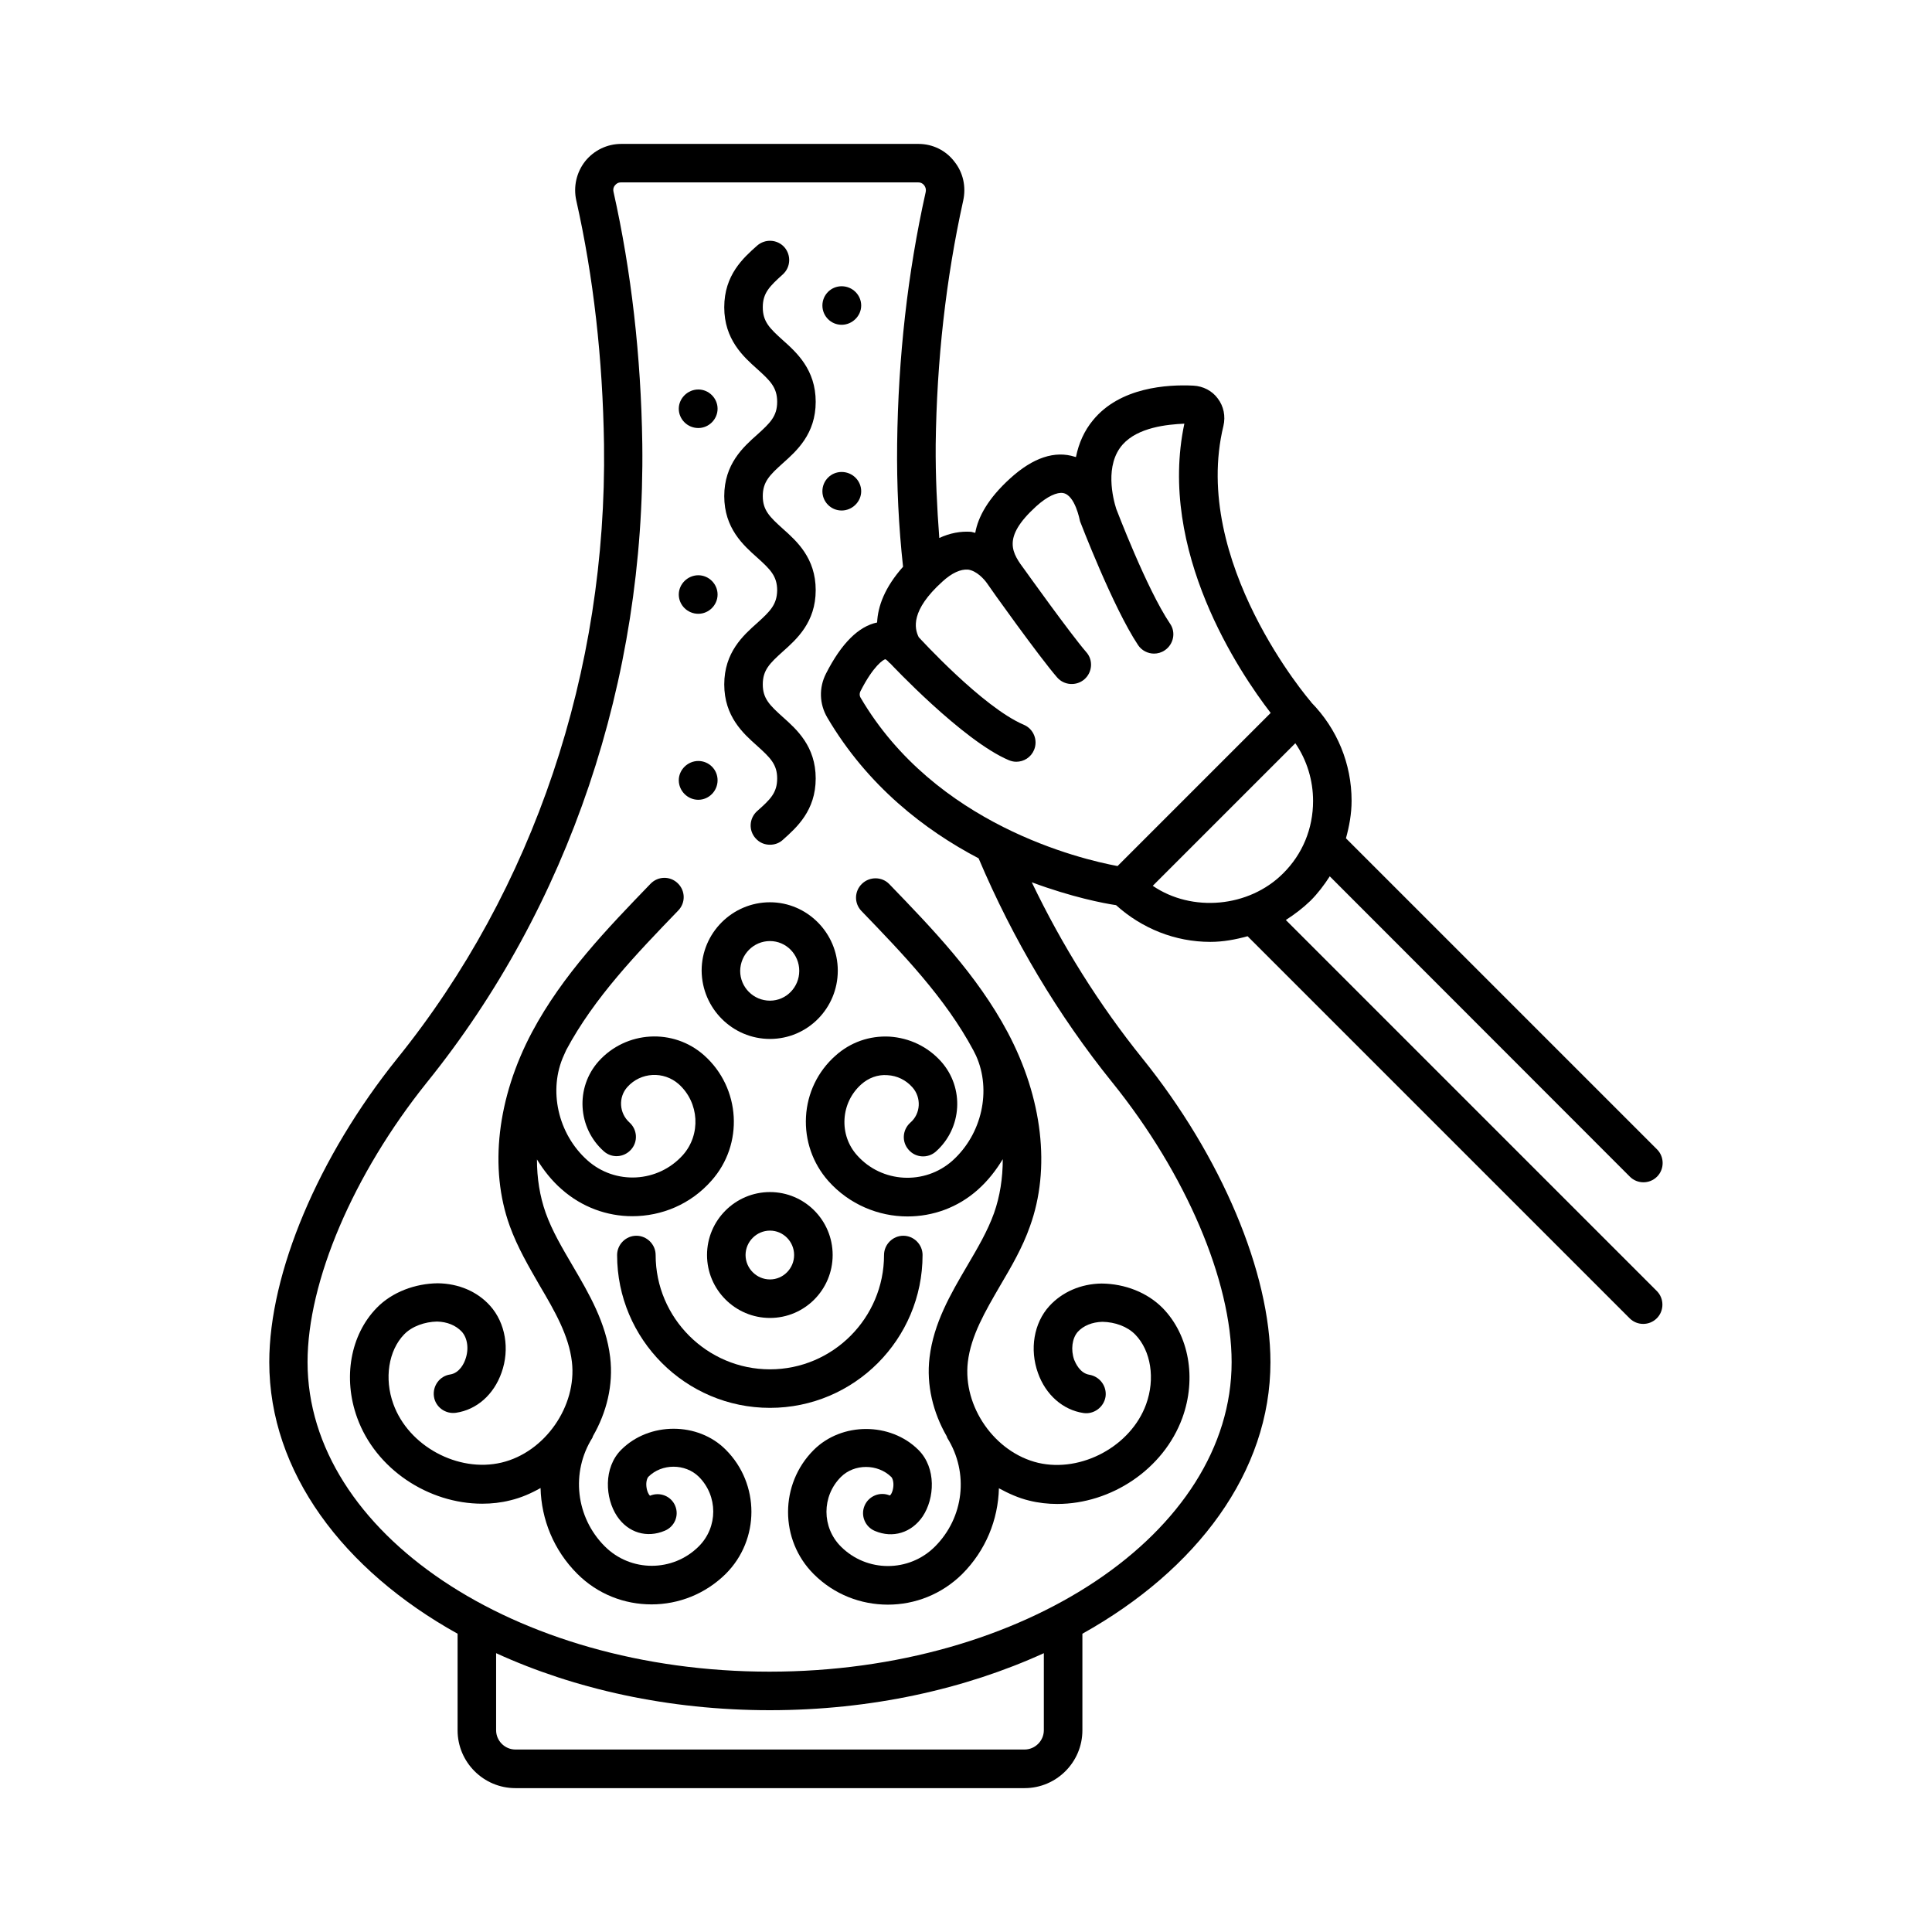 <?xml version="1.0" encoding="UTF-8"?>
<!-- Uploaded to: ICON Repo, www.svgrepo.com, Generator: ICON Repo Mixer Tools -->
<svg fill="#000000" width="800px" height="800px" version="1.1" viewBox="144 144 512 512" xmlns="http://www.w3.org/2000/svg">
 <g>
  <path d="m308.63 528.2c-4.766 4.766-4.289 12.867-1.09 17.633 2.926 4.356 7.898 5.856 12.664 3.812 2.586-1.09 3.812-4.016 2.723-6.606-1.09-2.586-4.086-3.746-6.672-2.656-0.273-0.203-0.816-1.09-0.953-2.449-0.137-1.227 0.203-2.246 0.543-2.586 3.539-3.539 9.734-3.539 13.344 0 5.106 5.106 5.106 13.344 0 18.449-6.875 6.875-18.043 6.875-24.918 0-7.691-7.691-9.055-19.609-3.269-28.801 0.066-0.137 0.066-0.273 0.137-0.41 3.609-6.262 5.445-13.547 4.562-20.902-1.09-9.121-5.582-16.816-9.941-24.238-2.793-4.766-5.445-9.258-7.148-14.023-1.566-4.426-2.316-9.191-2.316-14.16 1.77 2.859 3.879 5.582 6.535 7.898 5.379 4.766 12.051 7.148 18.723 7.148 7.762 0 15.453-3.133 20.969-9.395 8.645-9.668 7.762-24.578-1.906-33.223-8.168-7.285-20.695-6.535-27.98 1.566-6.195 6.945-5.582 17.633 1.363 23.828 2.109 1.906 5.309 1.703 7.215-0.41 1.906-2.109 1.703-5.309-0.41-7.215-2.723-2.449-2.996-6.672-0.543-9.395 3.539-3.949 9.602-4.289 13.617-0.75 5.445 4.902 5.922 13.344 1.09 18.789-6.606 7.352-17.906 7.965-25.258 1.43-7.898-7.012-10.484-18.723-6.262-27.914 0.203-0.41 0.41-0.887 0.613-1.363 7.422-13.891 18.723-25.598 29.684-36.969 1.973-2.043 1.906-5.242-0.137-7.215-2.043-1.973-5.242-1.906-7.215 0.137-11.438 11.848-23.285 24.102-31.387 39.285-9.258 17.43-11.438 36.152-5.922 51.402 2.043 5.652 5.039 10.758 7.898 15.727 4.016 6.809 7.762 13.277 8.578 20.289 1.363 11.711-7.148 23.965-18.656 26.688-11.508 2.723-24.645-4.356-28.664-15.523-2.449-6.738-1.293-14.16 2.859-18.449 2.109-2.18 5.516-3.336 8.715-3.402 2.723 0.066 4.969 1.02 6.535 2.656 1.566 1.703 1.973 4.699 0.953 7.422-0.273 0.816-1.43 3.539-4.016 3.949-2.793 0.41-4.699 3.062-4.289 5.856s3.062 4.699 5.856 4.289c5.516-0.816 10.008-4.832 12.051-10.621 2.246-6.262 1.02-13.207-2.996-17.703-3.402-3.812-8.375-5.922-13.891-5.992-5.992 0.066-12.117 2.316-16.203 6.535-6.945 7.148-8.988 18.52-5.176 29.07 4.902 13.617 18.859 22.809 33.156 22.809 2.519 0 4.969-0.273 7.422-0.887 2.859-0.68 5.516-1.84 8.035-3.269 0.203 8.305 3.473 16.477 9.734 22.738 5.445 5.445 12.527 8.102 19.676 8.102 7.148 0 14.23-2.723 19.676-8.102 9.055-9.055 9.055-23.828 0-32.883-7.352-7.418-20.285-7.418-27.707 0.004z"/>
  <path d="m372.43 378.21c-2.043 1.973-2.109 5.176-0.137 7.215 10.961 11.371 22.262 23.078 29.684 36.969 0.273 0.477 0.41 0.887 0.68 1.363 4.152 9.191 1.566 20.832-6.262 27.844-7.352 6.535-18.723 5.922-25.258-1.43-2.383-2.656-3.539-6.059-3.336-9.602 0.203-3.539 1.77-6.809 4.426-9.191 1.906-1.703 4.356-2.656 6.945-2.449 2.586 0.137 4.902 1.293 6.606 3.199 2.449 2.723 2.246 7.012-0.543 9.395-2.109 1.906-2.316 5.106-0.41 7.215 1.84 2.109 5.106 2.316 7.215 0.41 6.945-6.195 7.559-16.883 1.363-23.828-3.539-3.949-8.375-6.262-13.684-6.606-5.309-0.273-10.348 1.496-14.297 5.039-4.699 4.152-7.488 9.941-7.828 16.203s1.77 12.324 5.922 17.02c5.516 6.195 13.277 9.395 20.969 9.395 6.672 0 13.344-2.316 18.723-7.148 2.656-2.383 4.766-5.106 6.535-8.035 0 5.039-0.75 9.871-2.316 14.297-1.703 4.766-4.356 9.258-7.148 14.023-4.356 7.422-8.852 15.113-9.941 24.238-0.887 7.352 0.953 14.637 4.562 20.902 0.066 0.137 0.066 0.273 0.137 0.41 5.785 9.258 4.426 21.105-3.269 28.801-6.875 6.875-18.043 6.875-24.918 0-5.106-5.106-5.106-13.344 0-18.449 3.539-3.539 9.734-3.539 13.344 0 0.34 0.34 0.68 1.363 0.543 2.586-0.137 1.363-0.68 2.246-0.953 2.316-2.586-1.09-5.582 0.137-6.672 2.723-1.09 2.586 0.137 5.582 2.723 6.672 4.766 2.043 9.734 0.477 12.664-3.812 3.199-4.766 3.676-12.867-1.09-17.633-7.422-7.422-20.355-7.422-27.777 0-9.055 9.055-9.055 23.828 0 32.883 5.445 5.445 12.527 8.102 19.676 8.102 7.148 0 14.23-2.723 19.676-8.102 6.262-6.262 9.531-14.434 9.734-22.738 2.519 1.363 5.176 2.586 8.035 3.269 2.449 0.613 4.969 0.887 7.422 0.887 14.297 0 28.188-9.191 33.156-22.809 3.812-10.484 1.77-21.922-5.176-29.07-4.086-4.152-10.008-6.469-16.203-6.535-5.516 0.066-10.484 2.246-13.891 5.992-4.086 4.492-5.242 11.438-2.996 17.703 2.043 5.785 6.606 9.805 12.051 10.621 2.723 0.41 5.379-1.496 5.856-4.289 0.41-2.793-1.496-5.379-4.289-5.856-2.519-0.41-3.676-3.133-4.016-3.949-0.953-2.723-0.543-5.719 0.953-7.422 1.496-1.633 3.812-2.586 6.535-2.656 3.336 0.066 6.606 1.227 8.715 3.402 4.152 4.289 5.309 11.711 2.859 18.449-4.016 11.098-17.156 18.18-28.594 15.523-11.508-2.723-20.016-14.91-18.656-26.688 0.816-7.012 4.629-13.48 8.578-20.289 2.926-4.969 5.922-10.078 7.898-15.727 5.516-15.25 3.336-33.973-5.922-51.402-8.102-15.184-19.949-27.438-31.387-39.285-1.906-1.973-5.172-2.039-7.215-0.066z"/>
  <path d="m388.49 476.59c0-2.793-2.316-5.106-5.106-5.106-2.793 0-5.106 2.316-5.106 5.106 0 16.68-13.547 30.297-30.23 30.297-16.68 0-30.297-13.617-30.297-30.297 0-2.793-2.316-5.106-5.106-5.106-2.793 0-5.106 2.316-5.106 5.106 0 22.332 18.18 40.508 40.508 40.508 22.332 0.004 40.441-18.176 40.441-40.508z"/>
  <path d="m331.37 476.59c0 9.191 7.488 16.68 16.68 16.68 9.191 0 16.613-7.488 16.613-16.68s-7.422-16.68-16.613-16.68c-9.191 0-16.68 7.488-16.68 16.68zm16.68-6.465c3.539 0 6.398 2.926 6.398 6.469 0 3.539-2.859 6.469-6.398 6.469-3.539 0-6.469-2.926-6.469-6.469s2.93-6.469 6.469-6.469z"/>
  <path d="m348.05 419.33c9.941 0 17.973-8.102 17.973-18.109 0-9.941-8.102-18.109-17.973-18.109-9.941 0-18.109 8.102-18.109 18.109 0.07 10.008 8.172 18.109 18.109 18.109zm0-25.938c4.289 0 7.762 3.539 7.762 7.898 0 4.356-3.473 7.898-7.762 7.898-4.356 0-7.898-3.539-7.898-7.898 0.07-4.359 3.543-7.898 7.898-7.898z"/>
  <path d="m344.65 309.11c-3.676 3.269-8.715 7.762-8.715 16.273 0 8.512 5.039 13.004 8.715 16.273 3.473 3.133 5.309 4.902 5.309 8.645 0 3.812-1.84 5.582-5.309 8.645-2.109 1.906-2.316 5.106-0.41 7.215 1.02 1.156 2.383 1.703 3.812 1.703 1.227 0 2.449-0.41 3.402-1.293 3.676-3.269 8.715-7.762 8.715-16.273s-5.039-13.004-8.715-16.273c-3.473-3.133-5.309-4.902-5.309-8.645 0-3.812 1.84-5.582 5.309-8.715 3.676-3.269 8.715-7.762 8.715-16.273s-5.039-13.004-8.715-16.273c-3.473-3.133-5.309-4.902-5.309-8.645 0-3.812 1.84-5.582 5.309-8.715 3.676-3.269 8.715-7.762 8.715-16.273s-5.039-13.07-8.715-16.34c-3.473-3.133-5.309-4.902-5.309-8.715s1.84-5.582 5.309-8.715c2.109-1.906 2.246-5.106 0.41-7.215-1.906-2.109-5.106-2.246-7.215-0.41-3.676 3.269-8.715 7.762-8.715 16.34 0 8.512 5.039 13.07 8.715 16.34 3.473 3.133 5.309 4.902 5.309 8.715s-1.84 5.582-5.309 8.715c-3.676 3.269-8.715 7.762-8.715 16.273 0 8.512 5.039 13.004 8.715 16.273 3.473 3.133 5.309 4.902 5.309 8.715-0.066 3.746-1.836 5.516-5.309 8.648z"/>
  <path d="m367.05 230.07c2.793 0 5.176-2.316 5.176-5.106 0-2.793-2.316-5.106-5.176-5.106s-5.106 2.316-5.106 5.106c0 2.789 2.246 5.106 5.106 5.106z"/>
  <path d="m367.05 279.29c2.793 0 5.176-2.316 5.176-5.106 0-2.793-2.316-5.106-5.176-5.106s-5.106 2.316-5.106 5.106c0 2.789 2.246 5.106 5.106 5.106z"/>
  <path d="m329.06 355.95c2.793 0 5.106-2.316 5.106-5.176 0-2.859-2.316-5.106-5.106-5.106-2.793 0-5.176 2.316-5.176 5.106 0 2.793 2.312 5.176 5.176 5.176z"/>
  <path d="m329.06 306.66c2.793 0 5.106-2.316 5.106-5.106 0-2.793-2.316-5.106-5.106-5.106-2.793 0-5.176 2.316-5.176 5.106 0 2.793 2.312 5.106 5.176 5.106z"/>
  <path d="m329.06 257.43c2.793 0 5.106-2.316 5.106-5.106 0-2.793-2.316-5.106-5.106-5.106-2.793 0-5.176 2.316-5.176 5.106 0 2.793 2.312 5.106 5.176 5.106z"/>
  <path d="m484.76 387.81c2.316-1.496 4.492-3.133 6.535-5.106 1.973-1.973 3.609-4.152 5.106-6.469l79.52 79.586c1.02 1.02 2.316 1.496 3.609 1.496s2.586-0.477 3.609-1.496c1.973-1.973 1.973-5.242 0-7.215l-82.449-82.449c0.887-3.199 1.496-6.535 1.496-9.941 0-9.805-3.812-19.062-10.688-26.074 0-0.066-0.066-0.066-0.066-0.137-0.34-0.34-31.93-37.172-23.215-73.121 0.613-2.586 0.066-5.242-1.496-7.285-1.496-2.043-3.879-3.269-6.469-3.402-6.875-0.34-19.473 0.41-26.621 9.191-2.246 2.723-3.746 5.992-4.492 9.734-0.066 0-0.203-0.066-0.273-0.066-5.309-1.703-11.098 0.203-17.156 5.719-5.856 5.309-8.512 10.211-9.258 14.434-0.41-0.066-0.68-0.203-1.09-0.273-2.793-0.203-5.652 0.34-8.441 1.633-0.613-8.102-1.02-16.406-0.953-24.781 0.273-22.262 2.723-43.98 7.285-64.609 0.816-3.676 0-7.488-2.383-10.418-2.25-2.926-5.723-4.625-9.469-4.625h-78.77c-3.746 0-7.215 1.703-9.531 4.562-2.316 2.926-3.199 6.738-2.383 10.418 4.562 20.219 7.012 42.008 7.352 64.68 0.816 60.117-18.656 117.92-54.805 162.72-20.902 26.008-33.906 56.848-33.906 80.473 0 29.07 19.539 55.078 49.906 71.965v25.598c0 8.441 6.875 15.32 15.32 15.32h134.94c8.441 0 15.32-6.875 15.32-15.32v-25.598c30.363-16.953 49.836-42.891 49.836-71.965 0-23.691-13.004-54.535-33.906-80.473-11.508-14.297-21.309-29.957-29.344-46.703 10.621 3.949 19.062 5.582 22.332 6.059 6.875 6.195 15.66 9.734 24.984 9.734 3.402 0 6.672-0.613 9.871-1.496l101.24 101.24c1.02 1.02 2.316 1.496 3.609 1.496 1.293 0 2.586-0.477 3.609-1.496 1.973-1.973 1.973-5.242 0-7.215zm-79.25-89.324c0.68 1.09 14.023 19.742 18.656 25.055 1.84 2.109 5.106 2.316 7.215 0.477 2.109-1.84 2.383-5.106 0.477-7.215-4.289-4.969-16.203-21.648-16.203-21.648-3.402-4.562-6.332-8.512 2.926-16.953 2.996-2.723 5.582-3.812 7.148-3.539 3.199 0.543 4.426 7.215 4.492 7.488 0.066 0.137 8.715 22.809 15.387 32.816 0.953 1.43 2.586 2.246 4.223 2.246 0.953 0 1.973-0.273 2.859-0.887 2.316-1.566 2.996-4.766 1.363-7.082-6.195-9.191-14.16-30.23-14.23-30.363-0.887-2.793-3.133-11.641 1.703-17.09 4.086-4.562 11.777-5.309 16.34-5.516-7.148 33.699 14.637 65.973 22.875 76.66l-40.578 40.578c-9.871-1.84-48.34-10.961-68.082-44.594-0.34-0.543-0.34-1.227 0-1.84 3.402-6.672 6.059-8.305 6.535-8.375 0 0 0.41 0.137 1.09 0.953 0.066 0.066 0.137 0.066 0.203 0.137 0.066 0.066 19.199 20.492 31.453 25.668 0.68 0.273 1.293 0.41 1.973 0.41 1.973 0 3.879-1.156 4.699-3.133 1.09-2.586-0.137-5.582-2.723-6.672-10.895-4.629-27.641-23.012-27.844-23.215-1.156-2.316-2.18-7.082 6.262-14.707 2.519-2.316 4.832-3.336 6.809-3.199 2.32 0.34 4.227 2.516 4.973 3.539zm15.117 304.05c0 2.793-2.316 5.106-5.106 5.106h-134.94c-2.793 0-5.106-2.316-5.106-5.106v-20.426c20.832 9.531 45.75 15.113 72.508 15.113 26.824 0 51.742-5.582 72.645-15.113zm18.176-171.64c19.473 24.168 31.59 52.559 31.59 74.074 0 45.207-54.941 82.039-122.48 82.039-67.469 0-122.41-36.832-122.41-82.039 0-21.379 12.117-49.77 31.59-74.074 37.648-46.637 57.938-106.75 57.121-169.25-0.34-23.352-2.926-45.82-7.625-66.789-0.203-0.887 0.137-1.496 0.41-1.77 0.273-0.34 0.75-0.75 1.566-0.75h78.77c0.816 0 1.293 0.41 1.566 0.75 0.203 0.273 0.613 0.887 0.41 1.84-4.766 21.309-7.285 43.777-7.559 66.723-0.137 11.031 0.41 21.992 1.566 32.543-4.832 5.445-6.672 10.418-6.875 14.773-4.902 1.02-9.465 5.516-13.547 13.547-1.906 3.746-1.77 8.035 0.34 11.641 10.688 18.18 25.938 29.887 40.102 37.309 9.117 21.516 21.031 41.535 35.465 59.438zm10.691-52.148 37.785-37.785c3.062 4.492 4.699 9.805 4.699 15.32 0 7.285-2.793 14.094-7.965 19.199-9.059 9.051-24.172 10.344-34.52 3.266z"/>
 </g>
</svg>
